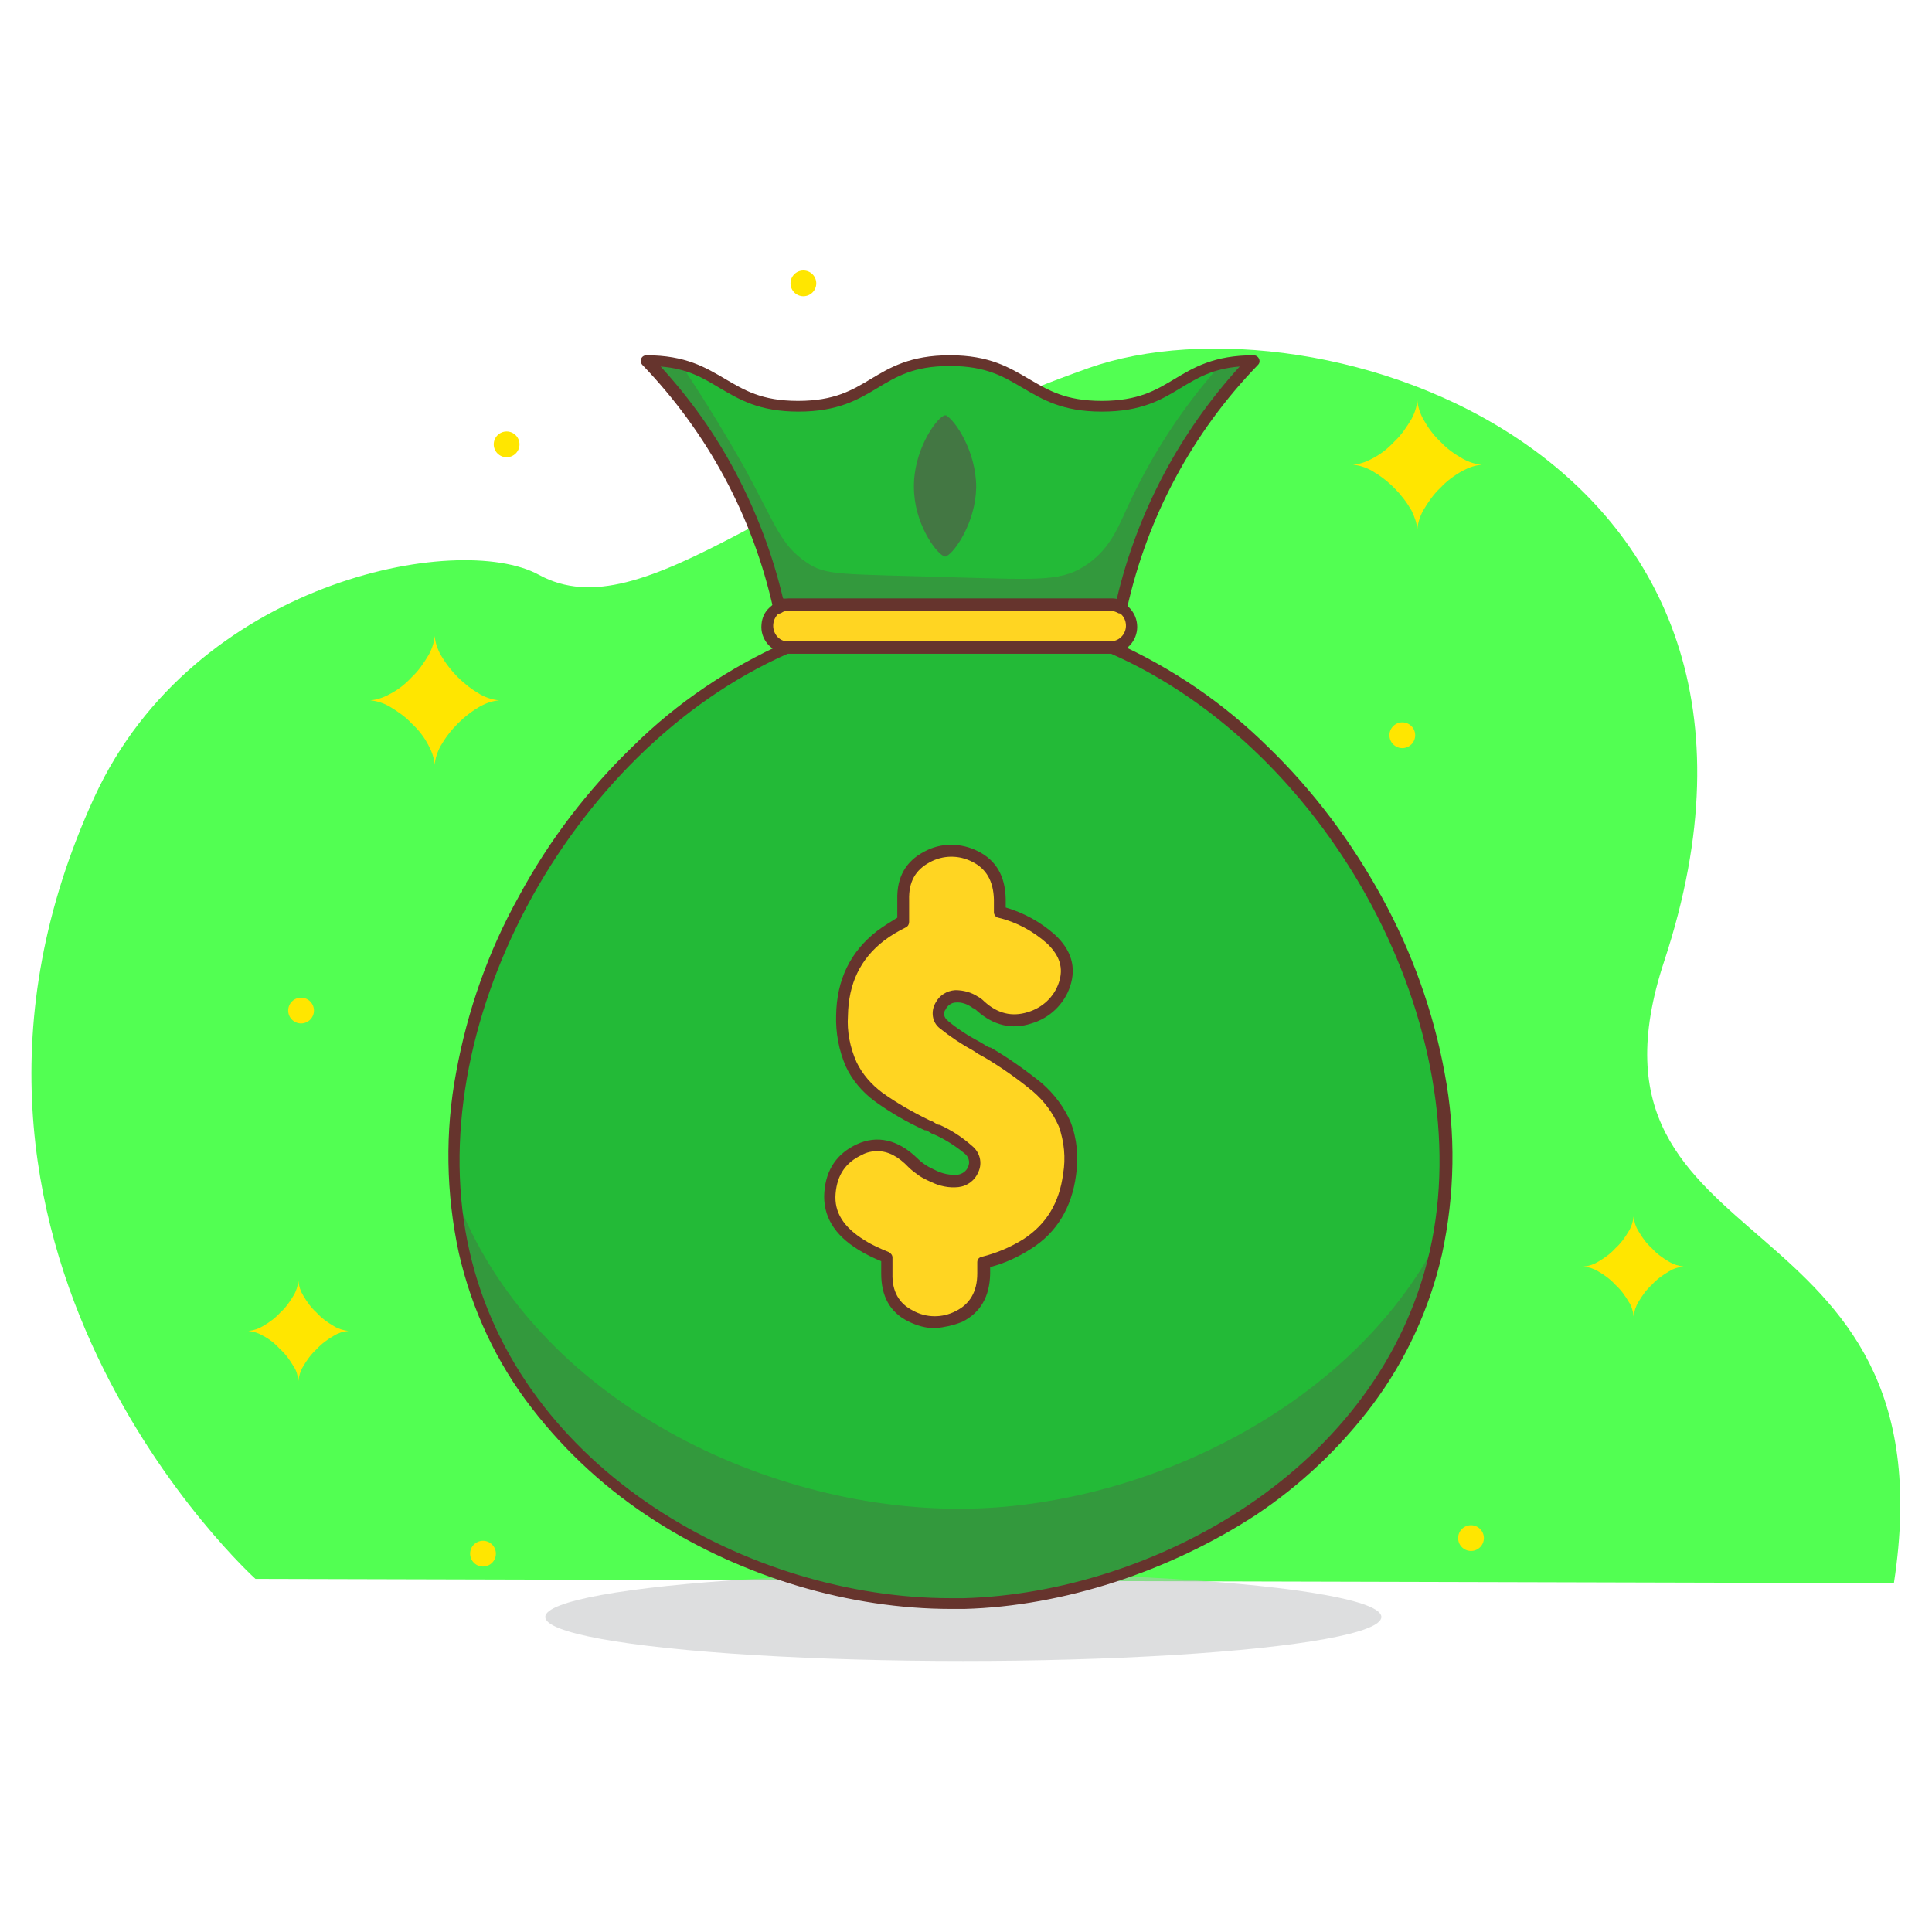 <svg xmlns="http://www.w3.org/2000/svg" xmlns:xlink="http://www.w3.org/1999/xlink" id="Layer_1" x="0px" y="0px" viewBox="0 0 360 360" xml:space="preserve"><path fill="#52FF52" d="M47.6,294.2c0,0-68.5-61.9-30-145.7c18.5-40.2,67.8-49.6,82.8-41.4c19.7,10.8,45.8-18.4,102.4-38.5 c42.5-15.1,138.6,15.7,107.3,110.5c-19,57.5,54.1,42.4,42.8,115.9L47.6,294.2z"></path><g>	<g id="Layer_1_1_">		<path fill="#FFE600" d="M304.4,245.3c0.1-0.9,0.4-1.9,0.9-2.7c0.7-1.2,1.5-2.3,2.5-3.2c0.9-1,2-1.8,3.2-2.5   c0.8-0.5,1.7-0.8,2.7-0.9c-0.9-0.1-1.9-0.4-2.7-0.9c-1.2-0.7-2.3-1.5-3.2-2.5c-1-0.9-1.8-2-2.5-3.2c-0.5-0.8-0.8-1.7-0.9-2.7   c-0.1,0.9-0.4,1.9-0.9,2.7c-0.7,1.2-1.5,2.3-2.5,3.2c-0.9,1-2,1.8-3.2,2.5c-0.8,0.5-1.7,0.8-2.7,0.9c0.9,0.1,1.9,0.4,2.7,0.9   c1.2,0.7,2.3,1.5,3.2,2.5c1,0.9,1.8,2,2.5,3.2C304,243.3,304.3,244.3,304.4,245.3z"></path>		<path fill="#FFE600" d="M55.6,257.3c0.1-0.9,0.4-1.9,0.9-2.7c0.7-1.2,1.5-2.3,2.5-3.2c0.9-1,2-1.8,3.2-2.5   c0.8-0.5,1.7-0.8,2.7-0.9c-0.9-0.1-1.9-0.4-2.7-0.9c-1.2-0.7-2.3-1.5-3.2-2.5c-1-0.9-1.8-2-2.5-3.2c-0.5-0.8-0.8-1.7-0.9-2.7   c-0.1,0.9-0.4,1.9-0.9,2.7c-0.7,1.2-1.5,2.3-2.5,3.2c-0.9,1-2,1.8-3.2,2.5c-0.8,0.5-1.7,0.8-2.7,0.9c0.9,0.1,1.9,0.4,2.7,0.9   c1.2,0.6,2.3,1.5,3.2,2.5c1,0.9,1.8,2,2.5,3.2C55.2,255.3,55.5,256.3,55.6,257.3z"></path>		<path fill="#FFE600" d="M264.1,98.6c0.1-1.2,0.5-2.4,1.1-3.5c0.9-1.5,1.9-3,3.2-4.2c1.2-1.3,2.7-2.4,4.2-3.2   c1.1-0.6,2.3-1,3.5-1.1c-1.2-0.1-2.4-0.5-3.5-1.1c-1.6-0.9-3-1.9-4.2-3.2c-1.3-1.2-2.3-2.6-3.2-4.2c-0.6-1.1-1-2.3-1.1-3.5   c-0.1,1.2-0.5,2.4-1.1,3.5c-0.9,1.5-1.9,3-3.2,4.2c-1.2,1.3-2.6,2.4-4.2,3.2c-1.1,0.6-2.3,1-3.5,1.1c1.2,0.1,2.4,0.5,3.5,1.1   c3.1,1.8,5.6,4.3,7.4,7.4C263.6,96.3,264,97.5,264.1,98.6z"></path>		<path fill="#FFE600" d="M81,142.5c0.1-1.2,0.5-2.4,1.1-3.5c1.8-3.1,4.3-5.6,7.4-7.4c1.1-0.6,2.3-1,3.5-1.1   c-1.2-0.1-2.4-0.5-3.5-1.1c-3.1-1.8-5.6-4.3-7.4-7.4c-0.6-1.1-1-2.3-1.1-3.5c-0.1,1.2-0.5,2.4-1.1,3.5c-0.9,1.5-1.9,3-3.2,4.2   c-1.2,1.3-2.6,2.4-4.2,3.2c-1.1,0.6-2.3,1-3.5,1.1c1.2,0.1,2.4,0.5,3.5,1.1c1.5,0.9,3,1.9,4.2,3.2c1.3,1.2,2.4,2.6,3.2,4.2   C80.5,140.1,80.9,141.3,81,142.5z"></path>		<circle fill="#FFE600" cx="149.7" cy="52.8" r="2.4"></circle>		<circle fill="#FFE600" cx="94.4" cy="82.8" r="2.4"></circle>		<circle fill="#FFE600" cx="261.3" cy="137" r="2.4"></circle>		<circle fill="#FFE600" cx="274.1" cy="286.6" r="2.4"></circle>		<circle fill="#FFE600" cx="90" cy="289.5" r="2.4"></circle>		<circle fill="#FFE600" cx="56.1" cy="188.3" r="2.4"></circle>		<g opacity="0.5">			<ellipse fill="#BCBEC0" cx="179.5" cy="301.3" rx="77.9" ry="8.2"></ellipse>		</g>		<path fill="#D6623D" d="M233.5,67.3c-12.3,12.7-20.8,28.6-24.7,45.9c-0.6-0.3-1.3-0.5-1.9-0.5H147c-0.7,0-1.3,0.2-1.9,0.5   c-1.9-8.5-4.9-16.7-9-24.4c-4.2-7.9-9.5-15.1-15.7-21.5c14.1,0,14.1,8.5,28.3,8.5s14.1-8.5,28.3-8.5s14.1,8.5,28.3,8.5   S219.3,67.3,233.5,67.3z"></path>		<path fill="#23BA37" d="M233.5,67.3c-12.3,12.7-20.8,28.6-24.7,45.9c-0.6-0.3-1.3-0.5-1.9-0.5H147c-0.7,0-1.3,0.2-1.9,0.5   c-1.9-8.5-4.9-16.7-9-24.4c-4.2-7.9-9.5-15.1-15.7-21.5c2.2,0,4.4,0.2,6.6,0.8c8.1,2.1,10.2,7.7,21.7,7.7   c14.1,0,14.1-8.5,28.3-8.5s14.1,8.5,28.3,8.5c11.6,0,13.7-5.8,21.9-7.8C229.2,67.5,231.3,67.3,233.5,67.3z"></path>		<g opacity="0.5">			<path fill="#437743" d="M233.5,67.3c-12.3,12.7-20.8,28.6-24.7,45.9c-0.6-0.3-1.3-0.5-1.9-0.5H147c-0.7,0-1.3,0.2-1.9,0.5    c-1.9-8.5-4.9-16.7-9-24.4c-4.2-7.9-9.5-15.1-15.7-21.5c2.2,0,4.4,0.2,6.6,0.8c5.1,7.6,8.9,14.1,11.7,19    c5.9,10.8,6.7,14.4,11.6,17.7c3.7,2.5,5.7,2.1,28.3,2.8c15.2,0.4,19.5,0.8,24.2-2.6c4.2-3,5.6-6.9,7.7-11.4    c4.4-9.3,10-17.9,16.9-25.6C229.2,67.5,231.3,67.3,233.5,67.3z"></path>		</g>		<path fill="#FFD522" d="M210.9,116.6c0,2.1-1.6,3.8-3.6,4h-0.4H147h-0.4c-2.2-0.2-3.8-2.1-3.6-4.3c0.1-1.3,0.9-2.5,2.1-3.2   c0.6-0.3,1.3-0.5,1.9-0.5h59.9c0.7,0,1.3,0.2,1.9,0.5C210.1,113.8,210.9,115.1,210.9,116.6z"></path>		<path fill="#23BA37" d="M267.4,233.3c-9.5,41.5-52.6,64.4-87.8,65.4c-37.6,1.1-83.3-22.5-93.1-65.4   c-9.9-43.2,19.2-94.8,60.2-112.7h0.3h59.9h0.4C248.2,138.6,277.2,190.3,267.4,233.3z"></path>		<g opacity="0.5">			<path fill="#437743" d="M267.9,231.1c-0.1,0.8-0.3,1.5-0.5,2.2c-9.5,41.5-52.6,64.4-87.8,65.4c-37.6,1.1-83.3-22.5-93.1-65.4    c-0.8-3.5-1.3-7-1.6-10.5c14.4,38.4,59.1,59.3,96.3,58.3C213,280.3,251.3,262.8,267.9,231.1z"></path>		</g>		<path fill="#66342D" d="M208.8,114.3c-0.2,0-0.4,0-0.5-0.1c-0.4-0.2-0.9-0.4-1.4-0.4H147c-0.5,0-1,0.1-1.4,0.4   c-0.5,0.3-1.2,0.1-1.4-0.4c0-0.1-0.1-0.2-0.1-0.3c-3.8-17.2-12.2-32.8-24.4-45.5c-0.4-0.4-0.4-1.1,0-1.5c0.2-0.2,0.5-0.3,0.7-0.3   c7.4,0,11.1,2.3,14.7,4.4s6.8,4.1,13.6,4.1s10.1-2,13.6-4.1s7.3-4.4,14.7-4.4s11.1,2.3,14.7,4.4c3.6,2.1,6.8,4.1,13.6,4.1   s10.1-2,13.6-4.1s7.3-4.4,14.7-4.4c0.6,0,1.1,0.5,1.1,1.1c0,0.3-0.1,0.5-0.3,0.7c-12.2,12.6-20.6,28.3-24.4,45.4   c-0.1,0.3-0.3,0.6-0.6,0.8C209.2,114.3,209,114.3,208.8,114.3z M147,111.5h59.9c0.4,0,0.8,0,1.2,0.1c3.8-16.1,11.7-31,22.9-43.3   c-5.1,0.4-8,2.2-11,4c-3.6,2.2-7.3,4.4-14.7,4.4s-11.1-2.3-14.7-4.4s-6.8-4.1-13.6-4.1s-10,2-13.5,4.1s-7.3,4.4-14.7,4.4   s-11.1-2.3-14.7-4.4c-3-1.8-5.9-3.6-11-4c5.5,6,10.2,12.6,14,19.8c3.9,7.4,6.9,15.3,8.8,23.4C146.2,111.6,146.6,111.5,147,111.5   L147,111.5z"></path>		<path fill="#66342D" d="M206.9,121.8H147c-0.2,0-0.3,0-0.5,0c-2.8-0.3-4.9-2.7-4.6-5.5c0.1-1.2,0.6-2.3,1.5-3.1   c0.3-0.3,0.7-0.6,1.1-0.9c0.7-0.4,1.6-0.6,2.4-0.6h59.9c2.8,0,5.1,2.3,5.1,5.1c0,2.6-2,4.8-4.6,5H206.9z M147,113.6   c-0.5,0-1,0.1-1.4,0.4c-0.2,0.1-0.5,0.3-0.7,0.5c-1.1,1.2-1.1,3,0,4.2c0.5,0.5,1.1,0.8,1.8,0.8h60.4c1.6-0.1,2.8-1.5,2.7-3.1   s-1.4-2.8-3-2.7L147,113.6L147,113.6z"></path>		<path fill="#66342D" d="M177.2,299.8c-18.8,0-38.7-5.9-55.1-16.4c-8.8-5.6-16.6-12.7-23-21c-6.6-8.5-11.2-18.4-13.6-28.9   c-2.4-11.1-2.6-22.6-0.5-33.7c2.1-11.5,6-22.6,11.7-32.8c5.6-10.4,12.8-19.8,21.3-28c8.2-8.1,17.9-14.6,28.4-19.3   c0.2-0.1,0.3-0.1,0.5-0.1h60.4c0.2,0,0.4,0,0.5,0.1c10.5,4.7,20.2,11.3,28.4,19.4c8.5,8.2,15.6,17.7,21.3,28.1   c5.6,10.2,9.6,21.3,11.7,32.8c2.1,11.1,1.9,22.6-0.5,33.7l-1-0.2l1,0.2c-2.3,10.1-6.7,19.7-12.9,28c-6,8-13.4,15-21.8,20.6   c-16.1,10.5-35.9,17-54.3,17.5C178.8,299.8,178,299.8,177.2,299.8z M146.8,121.8c-41,18.1-68.8,70.2-59.3,111.4   c9.3,40.9,52.4,64.6,89.6,64.6c0.8,0,1.6,0,2.5,0c35.2-1,77.5-23.9,86.8-64.6c9.4-41.3-18.3-93.3-59.4-111.4   C207,121.8,146.8,121.8,146.8,121.8z"></path>		<path fill="#FFD522" d="M198.4,209.5c-1.1-2.7-2.9-5-5.1-6.9c-2.9-2.4-6-4.6-9.3-6.5c-0.4-0.2-0.7-0.4-1-0.6l-1-0.6   c-2.2-1.1-4.2-2.5-6-4.1c-1.1-0.8-1.3-2.3-0.5-3.3c0.5-1.1,1.6-1.8,2.8-1.9c1.3,0,2.6,0.3,3.6,1.1c0.4,0.2,0.7,0.5,1,0.8   c2.8,2.5,5.9,3.3,9.1,2.2c3.1-0.9,5.5-3.2,6.5-6.2c1.1-3.1,0.2-5.9-2.5-8.4s-6-4.2-9.5-5.1v-2.5c-0.1-3.8-1.6-6.4-4.6-7.9   c-2.8-1.5-6.2-1.5-9,0.1c-3,1.5-4.4,4.2-4.4,7.9v4.1c-1.5,0.7-2.9,1.6-4.2,2.6c-4.7,3.6-7,8.5-7.2,14.8c-0.2,3.1,0.4,6.2,1.7,9.1   c1.2,2.4,2.9,4.5,5.1,6.1c2.9,2,5.9,3.8,9.1,5.3c0.3,0.1,0.6,0.3,0.9,0.5c0.3,0.2,0.6,0.3,0.9,0.5c2.1,1,4.1,2.2,5.8,3.7   c1.1,0.9,1.5,2.3,1,3.6c-0.5,1.2-1.6,2.1-2.9,2.2c-1.6,0.1-3.1-0.2-4.5-0.9c-0.7-0.3-1.4-0.7-2-1.1c-0.7-0.4-1.3-0.9-1.9-1.4   c-3.3-3.1-6.7-3.9-10-2.4c-3.4,1.5-5.2,4.2-5.5,8.1s1.7,7.1,5.9,9.7c1.5,0.9,3.1,1.7,4.7,2.3v3c-0.1,3.7,1.4,6.4,4.4,7.9   c2.8,1.5,6.2,1.6,9,0.1c3-1.5,4.6-4.1,4.6-7.9v-2.1c2.9-0.7,5.6-1.9,8.1-3.5c4.5-2.9,7.2-7.3,7.9-13   C199.9,215.8,199.6,212.5,198.4,209.5z"></path>		<path fill="#66342D" d="M174.3,247.5c-1.8,0-3.5-0.5-5.1-1.3c-3.4-1.7-5-4.7-5-8.9V235c-1.5-0.6-2.9-1.3-4.2-2.1   c-4.6-2.8-6.7-6.4-6.4-10.7s2.4-7.3,6.1-9s7.6-0.9,11.2,2.6l0,0c0.5,0.5,1,0.9,1.6,1.3s1.3,0.7,1.9,1l0,0c1.2,0.6,2.6,0.9,4,0.8   c0.9-0.1,1.7-0.7,2-1.5c0.4-0.9,0.1-1.9-0.7-2.5c-1.7-1.4-3.6-2.6-5.6-3.5c-0.4-0.1-0.7-0.3-1-0.5c-0.2-0.1-0.4-0.3-0.7-0.3h-0.1   c-3.3-1.5-6.4-3.3-9.3-5.4c-2.3-1.7-4.2-3.9-5.4-6.5c-1.3-3-1.9-6.3-1.8-9.5c0.1-6.7,2.7-11.9,7.6-15.7c1.2-0.9,2.5-1.7,3.8-2.5   v-3.4c-0.1-4.2,1.6-7.1,5-8.9c3.1-1.7,6.8-1.7,10-0.1c3.4,1.7,5.1,4.6,5.2,8.9v1.6c3.4,1,6.5,2.7,9.2,5.1l0,0c3,2.8,4,6,2.8,9.6   c-1.1,3.3-3.8,5.9-7.2,6.9c-3.6,1.2-7.1,0.4-10.2-2.4l0,0c-0.2-0.2-0.5-0.4-0.8-0.5l-0.1-0.1c-0.9-0.6-1.9-1-3-0.9   c-0.8,0-1.6,0.6-1.9,1.3l0,0c-0.5,0.6-0.3,1.5,0.3,2c0,0,0.1,0,0.1,0.1c1.8,1.5,3.8,2.8,5.9,3.9l0,0l1,0.6c0.3,0.2,0.6,0.4,1,0.5   h0.1c3.3,1.9,6.5,4.2,9.5,6.6c2.3,2,4.2,4.5,5.4,7.3l0,0c1.2,3.1,1.5,6.6,1,9.9c-0.8,6-3.6,10.7-8.4,13.7   c-2.3,1.5-4.9,2.7-7.6,3.4v1.3c-0.1,4.2-1.8,7.2-5.2,8.9C177.6,247,176,247.3,174.3,247.5z M163.5,214.5c-1,0-2,0.2-2.9,0.7   c-3,1.4-4.6,3.7-4.9,7.2s1.5,6.3,5.4,8.7c1.4,0.9,3,1.6,4.5,2.2c0.4,0.2,0.7,0.6,0.7,1v3c-0.1,3.3,1.2,5.6,3.8,6.9   c2.5,1.4,5.5,1.4,8,0.1c2.6-1.3,4-3.6,4-7v-2.1c0-0.5,0.3-0.9,0.8-1c2.8-0.7,5.4-1.8,7.8-3.3c4.3-2.8,6.7-6.8,7.4-12.2   c0.5-2.9,0.2-6-0.8-8.8l0,0c-1.1-2.5-2.7-4.7-4.8-6.5c-2.9-2.4-5.9-4.5-9.1-6.4c-0.4-0.2-0.7-0.4-1.1-0.6l-0.9-0.6   c-2.2-1.2-4.3-2.6-6.3-4.2c-1.4-1.1-1.7-3.1-0.8-4.7c0.7-1.4,2.1-2.3,3.7-2.4c1.5,0,3,0.4,4.2,1.2c0.4,0.2,0.8,0.5,1.2,0.9   c2.5,2.3,5.2,2.9,8.1,2c2.7-0.8,4.9-2.8,5.8-5.5s0.2-5-2.2-7.3c-2.6-2.3-5.7-4-9.1-4.8c-0.5-0.1-0.8-0.6-0.8-1v-2.4   c-0.1-3.4-1.4-5.7-4-7c-2.5-1.3-5.5-1.3-8,0.1c-2.6,1.4-3.9,3.6-3.8,7v4.1c0,0.4-0.2,0.8-0.6,1c-1.4,0.7-2.8,1.5-4.1,2.5   c-4.4,3.4-6.6,8-6.7,14c-0.2,2.9,0.4,5.9,1.6,8.6c1.1,2.3,2.8,4.2,4.8,5.7c2.8,2,5.8,3.7,8.9,5.2c0.4,0.1,0.7,0.3,1,0.5   c0.2,0.1,0.4,0.3,0.7,0.3h0.1c2.2,1,4.2,2.3,6,3.9c1.5,1.2,2,3.2,1.2,4.9l0,0c-0.6,1.5-2,2.6-3.7,2.8c-1.8,0.2-3.6-0.2-5.2-1   c-0.7-0.3-1.5-0.7-2.1-1.1c-0.7-0.5-1.4-1-2-1.6C167.4,215.5,165.5,214.5,163.5,214.5L163.5,214.5z"></path>		<g>			<path fill="#437743" d="M181.9,90.8c-0.1,6.5-4,12.1-5.5,12.8c0,0-0.1,0-0.1,0.1c-0.1,0-0.1,0-0.2,0s-0.1,0-0.2,0    c0,0-0.1,0-0.1-0.1c-1.6-0.8-5.5-6.3-5.5-12.8c-0.1-6.7,3.9-12.5,5.5-13.3l0.1-0.1c0.1,0,0.1,0,0.2,0c0.1,0,0.1,0,0.2,0    c0,0,0.1,0,0.1,0.1C177.9,78.3,181.9,84,181.9,90.8z"></path>		</g>	</g></g></svg>